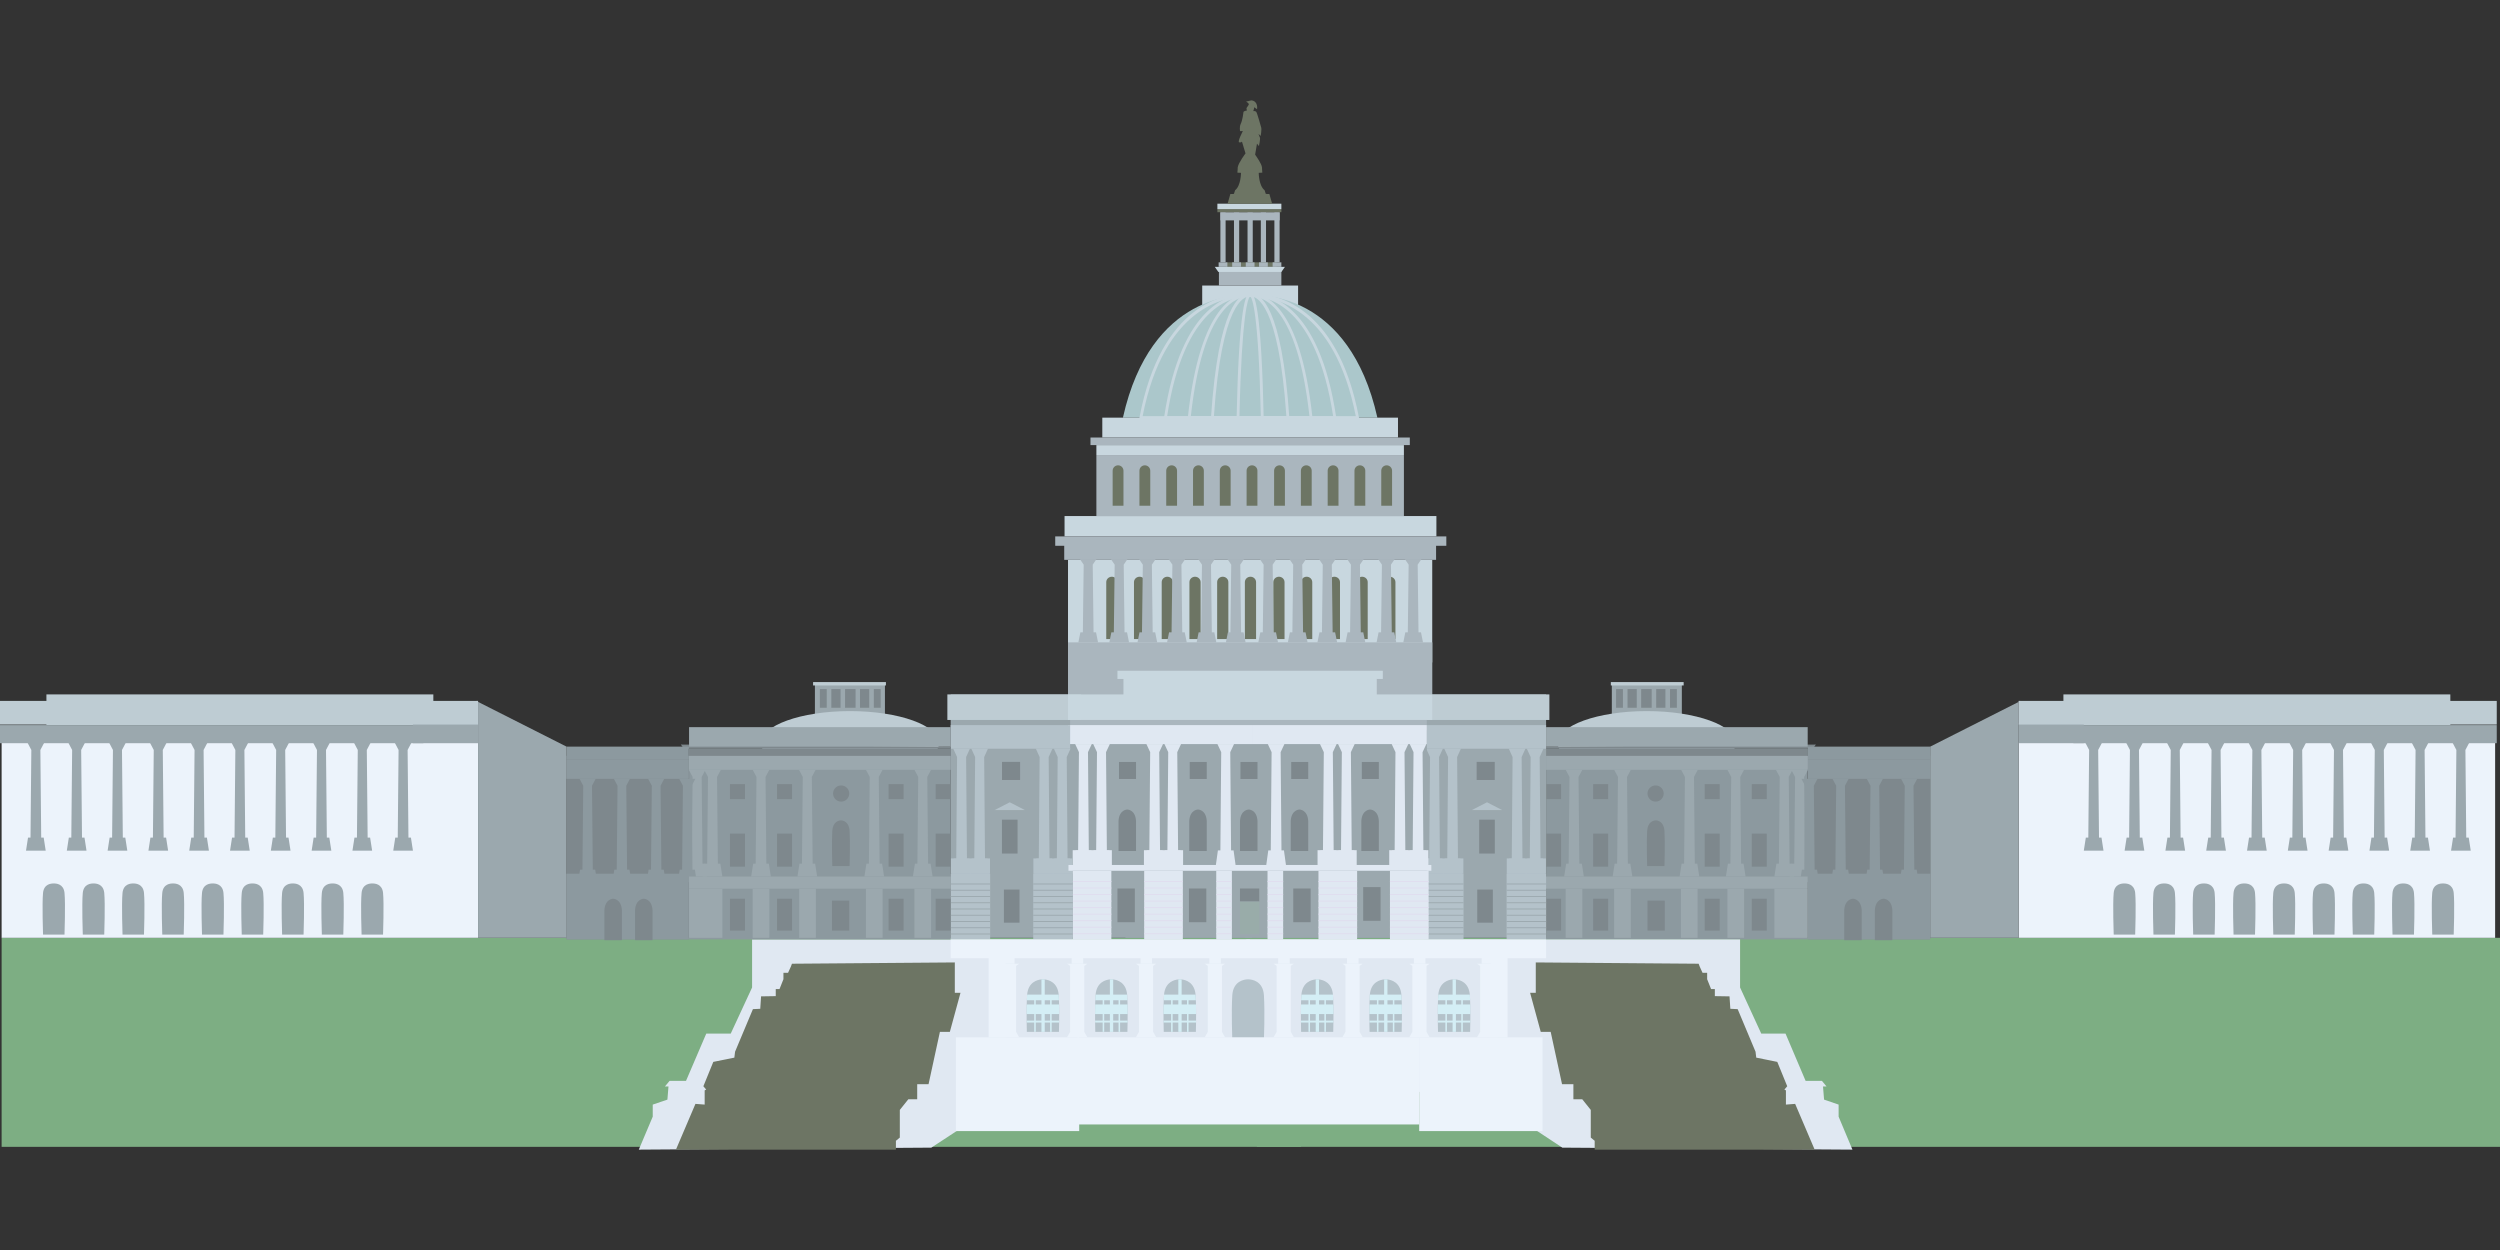 <?xml version="1.0" encoding="utf-8"?>
<!-- Generator: Adobe Illustrator 16.0.0, SVG Export Plug-In . SVG Version: 6.00 Build 0)  -->
<!DOCTYPE svg PUBLIC "-//W3C//DTD SVG 1.1//EN" "http://www.w3.org/Graphics/SVG/1.1/DTD/svg11.dtd">
<svg version="1.1" id="Layer_1" xmlns="http://www.w3.org/2000/svg" xmlns:xlink="http://www.w3.org/1999/xlink" x="0px" y="0px"
	 width="800px" height="400px" viewBox="0 0 800 400" enable-background="new 0 0 800 400" xml:space="preserve">
<rect x="0" y="0" width="800" height="400" fill="#333333" stroke="none"/>
<g id="Government">
	<rect x="341.762" y="179.15" fill="#C8D7DF" width="116.554" height="32.844"/>
	<rect x="402.201" y="300.103" fill="#7DAE83" width="397.799" height="66.887"/>
	<rect x="645.983" y="237.685" fill="#ECF3FB" width="152.457" height="62.418"/>
	<rect x="578.533" y="241.855" fill="#7E888D" width="39.14" height="58.757"/>
	<rect x="515.782" y="219.185" fill="#9BA8AE" width="22.405" height="10.217"/>
	<ellipse fill="#BECCD3" cx="526.965" cy="237.825" rx="28.473" ry="10.272"/>
	<rect x="494.745" y="239.584" fill="#8C999F" width="83.718" height="61.028"/>
	<polygon fill="#9BA8AE" points="573.37,276.374 574.163,276.374 574.43,248.62 573.22,246.341 575.468,246.341 576.283,246.341 
		578.533,246.341 577.323,248.62 577.588,276.374 578.382,276.374 579.025,280.496 576.283,280.496 575.468,280.496 
		572.726,280.496 	"/>
	<polygon fill="#9BA8AE" points="568.449,276.374 569.245,276.374 569.51,248.62 568.298,246.341 570.548,246.341 571.362,246.341 
		573.613,246.341 572.401,248.62 572.666,276.374 573.462,276.374 574.105,280.496 571.362,280.496 570.548,280.496 
		567.806,280.496 	"/>
	<polygon fill="#9BA8AE" points="784.981,268.039 785.776,268.039 786.039,239.989 784.829,237.685 787.078,237.685 
		787.895,237.685 790.145,237.685 788.933,239.989 789.199,268.039 789.993,268.039 790.637,272.21 787.895,272.21 787.078,272.21 
		784.338,272.21 	"/>
	<polygon fill="#9BA8AE" points="771.923,268.039 772.719,268.039 772.984,239.989 771.772,237.685 774.023,237.685 
		774.837,237.685 777.088,237.685 775.875,239.989 776.141,268.039 776.937,268.039 777.58,272.21 774.837,272.21 774.023,272.21 
		771.278,272.21 	"/>
	<polygon fill="#9BA8AE" points="758.866,268.039 759.659,268.039 759.926,239.989 758.715,237.685 760.963,237.685 
		761.781,237.685 764.029,237.685 762.82,239.989 763.084,268.039 763.878,268.039 764.521,272.21 761.781,272.21 760.963,272.21 
		758.223,272.21 	"/>
	<polygon fill="#9BA8AE" points="745.809,268.039 746.604,268.039 746.868,239.989 745.656,237.685 747.906,237.685 
		748.724,237.685 750.973,237.685 749.762,239.989 750.028,268.039 750.819,268.039 751.465,272.21 748.724,272.21 747.906,272.21 
		745.166,272.21 	"/>
	<polygon fill="#9BA8AE" points="732.751,268.039 733.547,268.039 733.811,239.989 732.598,237.685 734.851,237.685 
		735.665,237.685 737.915,237.685 736.703,239.989 736.968,268.039 737.764,268.039 738.409,272.21 735.665,272.21 734.851,272.21 
		732.107,272.21 	"/>
	<polygon fill="#9BA8AE" points="719.693,268.039 720.488,268.039 720.755,239.989 719.543,237.685 721.792,237.685 
		722.607,237.685 724.858,237.685 723.646,239.989 723.911,268.039 724.707,268.039 725.349,272.21 722.607,272.21 721.792,272.21 
		719.049,272.21 	"/>
	<polygon fill="#9BA8AE" points="706.637,268.039 707.43,268.039 707.696,239.989 706.485,237.685 708.733,237.685 709.55,237.685 
		711.798,237.685 710.591,239.989 710.854,268.039 711.648,268.039 712.292,272.21 709.55,272.21 708.733,272.21 705.993,272.21 	
		"/>
	<polygon fill="#9BA8AE" points="693.58,268.039 694.373,268.039 694.638,239.989 693.427,237.685 695.677,237.685 696.493,237.685 
		698.742,237.685 697.53,239.989 697.796,268.039 698.59,268.039 699.235,272.21 696.493,272.21 695.677,272.21 692.937,272.21 	"/>
	<polygon fill="#9BA8AE" points="680.521,268.039 681.317,268.039 681.58,239.989 680.37,237.685 682.62,237.685 683.437,237.685 
		685.686,237.685 684.474,239.989 684.738,268.039 685.535,268.039 686.177,272.21 683.437,272.21 682.62,272.21 679.878,272.21 	
		"/>
	<polygon fill="#9BA8AE" points="667.465,268.039 668.259,268.039 668.523,239.989 667.313,237.685 669.562,237.685 
		670.378,237.685 672.627,237.685 671.417,239.989 671.682,268.039 672.478,268.039 673.119,272.21 670.378,272.21 669.562,272.21 
		666.819,272.21 	"/>
	<polygon fill="#8C999F" points="608.497,278.287 609.267,278.287 609.522,251.432 608.351,249.226 610.528,249.226 
		611.316,249.226 613.495,249.226 612.321,251.432 612.579,278.287 613.347,278.287 613.97,282.275 611.316,282.275 
		610.528,282.275 607.875,282.275 	"/>
	<polygon fill="#8C999F" points="597.526,278.287 598.296,278.287 598.551,251.432 597.38,249.226 599.558,249.226 600.346,249.226 
		602.523,249.226 601.351,251.432 601.607,278.287 602.376,278.287 602.999,282.275 600.346,282.275 599.558,282.275 
		596.904,282.275 	"/>
	<polygon fill="#8C999F" points="586.555,278.287 587.324,278.287 587.58,251.432 586.408,249.226 588.587,249.226 589.375,249.226 
		591.553,249.226 590.38,251.432 590.637,278.287 591.405,278.287 592.028,282.275 589.375,282.275 588.587,282.275 
		585.934,282.275 	"/>
	<polygon fill="#8C999F" points="576.602,278.287 577.37,278.287 577.627,251.432 576.453,249.226 578.63,249.226 579.42,249.226 
		581.597,249.226 580.426,251.432 580.681,278.287 581.451,278.287 582.073,282.275 579.42,282.275 578.63,282.275 575.977,282.275 
			"/>
	<polygon fill="#9BA8AE" points="552.932,276.374 553.727,276.374 553.99,248.62 552.779,246.341 555.029,246.341 555.847,246.341 
		558.095,246.341 556.885,248.62 557.15,276.374 557.942,276.374 558.587,280.496 555.847,280.496 555.029,280.496 552.289,280.496 
			"/>
	<polygon fill="#9BA8AE" points="538.119,276.374 538.914,276.374 539.177,248.62 537.967,246.341 540.216,246.341 541.032,246.341 
		543.282,246.341 542.072,248.62 542.337,276.374 543.13,276.374 543.773,280.496 541.032,280.496 540.216,280.496 537.475,280.496 
			"/>
	<polygon fill="#9BA8AE" points="516.691,276.374 517.487,276.374 517.753,248.62 516.54,246.341 518.792,246.341 519.606,246.341 
		521.856,246.341 520.645,248.62 520.91,276.374 521.705,276.374 522.35,280.496 519.606,280.496 518.792,280.496 516.05,280.496 	
		"/>
	<polygon fill="#9BA8AE" points="501.176,276.374 501.969,276.374 502.234,248.62 501.025,246.341 503.271,246.341 504.09,246.341 
		506.339,246.341 505.129,248.62 505.394,276.374 506.188,276.374 506.83,280.496 504.09,280.496 503.271,280.496 500.531,280.496 	
		"/>
	<rect x="560.562" y="250.921" fill="#7E888D" width="4.806" height="4.805"/>
	<rect x="560.562" y="266.76" fill="#7E888D" width="4.806" height="10.577"/>
	<rect x="545.497" y="250.921" fill="#7E888D" width="4.809" height="4.805"/>
	<rect x="545.497" y="266.76" fill="#7E888D" width="4.809" height="10.577"/>
	<rect x="560.562" y="287.588" fill="#7E888D" width="4.806" height="10.2"/>
	<rect x="545.497" y="287.588" fill="#7E888D" width="4.809" height="10.2"/>
	<rect x="509.808" y="287.588" fill="#7E888D" width="4.808" height="10.2"/>
	<rect x="494.745" y="287.588" fill="#7E888D" width="4.807" height="10.2"/>
	<rect x="509.808" y="250.921" fill="#7E888D" width="4.808" height="4.805"/>
	<rect x="509.808" y="266.76" fill="#7E888D" width="4.808" height="10.577"/>
	<rect x="527.198" y="288.197" fill="#7E888D" width="5.534" height="9.591"/>
	<rect x="494.745" y="250.921" fill="#7E888D" width="4.807" height="4.805"/>
	<rect x="494.745" y="266.76" fill="#7E888D" width="4.807" height="10.577"/>
	<circle fill="#7E888D" cx="529.791" cy="253.929" r="2.592"/>
	<path fill="#7E888D" d="M527.085,265.89c0.197-3.048,2.178-3.344,2.706-3.368v-0.004c0,0,0.027,0,0.066,0s0.067,0,0.067,0v0.004
		c0.528,0.024,2.508,0.32,2.704,3.368c0.228,3.516,0,11.253,0,11.253h-2.704h-0.134h-2.706
		C527.085,277.143,526.858,269.405,527.085,265.89z"/>
	<rect x="537.891" y="284.379" fill="#9BA8AE" width="5.337" height="15.724"/>
	<rect x="552.771" y="284.379" fill="#9BA8AE" width="5.333" height="15.724"/>
	<rect x="567.806" y="284.379" fill="#9BA8AE" width="10.657" height="15.724"/>
	<rect x="516.529" y="284.379" fill="#9BA8AE" width="5.338" height="15.724"/>
	<rect x="501.015" y="284.379" fill="#9BA8AE" width="5.335" height="15.724"/>
	<rect x="494.693" y="280.496" fill="#9BA8AE" width="83.77" height="3.883"/>
	<rect x="494.745" y="241.855" fill="#9BA8AE" width="83.788" height="4.485"/>
	<rect x="494.745" y="239.584" fill="#7E888D" width="83.718" height="2.271"/>
	<polygon fill="#7E888D" points="581.076,238.258 580.127,239.584 494.745,239.584 494.745,238.92 	"/>
	<rect x="494.745" y="232.686" fill="#9BA8AE" width="83.718" height="6.245"/>
	<rect x="525.175" y="220.509" fill="#7E888D" width="3.368" height="5.979"/>
	<rect x="529.98" y="220.509" fill="#7E888D" width="2.955" height="5.979"/>
	<rect x="534.405" y="220.509" fill="#7E888D" width="2.198" height="5.979"/>
	<rect x="520.806" y="220.509" fill="#7E888D" width="2.957" height="5.979"/>
	<rect x="517.139" y="220.509" fill="#7E888D" width="2.198" height="5.979"/>
	<rect x="515.466" y="218.265" fill="#BECCD3" width="23.305" height="1.081"/>
	<rect x="578.533" y="242.997" fill="#8C999F" width="39.14" height="6.229"/>
	<rect x="578.533" y="238.92" fill="#8C999F" width="39.14" height="4.077"/>
	<rect x="578.533" y="279.588" fill="#8C999F" width="39.14" height="21.024"/>
	<path fill="#7E888D" d="M602.753,287.588c0,0,2.573,0,2.801,3.653v9.633h-2.801h-2.802v-9.633
		C600.179,287.588,602.753,287.588,602.753,287.588z"/>
	<path fill="#7E888D" d="M592.95,287.588c0,0,2.574,0,2.8,3.653v9.633h-2.8h-2.801v-9.633
		C590.377,287.588,592.95,287.588,592.95,287.588z"/>
	<polyline fill="#9BA8AE" points="645.983,224.293 645.983,300.103 617.673,300.103 617.673,238.92 646.59,224.293 	"/>
	<path fill="#9BA8AE" d="M714.733,285.722c0.285-2.896,2.678-3.038,3.435-3.005c0.76-0.033,3.15,0.108,3.436,3.005
		c0.342,3.441,0,13.359,0,13.359h-3.2h-0.472h-3.198C714.733,299.081,714.394,289.163,714.733,285.722z"/>
	<path fill="#9BA8AE" d="M727.452,285.722c0.285-2.896,2.674-3.038,3.434-3.005c0.759-0.033,3.148,0.108,3.434,3.005
		c0.34,3.441,0,13.359,0,13.359h-3.196h-0.474h-3.197C727.452,299.081,727.109,289.163,727.452,285.722z"/>
	<path fill="#9BA8AE" d="M740.166,285.722c0.287-2.896,2.679-3.038,3.436-3.005c0.76-0.033,3.148,0.108,3.436,3.005
		c0.341,3.441,0,13.359,0,13.359h-3.2h-0.472h-3.199C740.166,299.081,739.826,289.163,740.166,285.722z"/>
	<path fill="#9BA8AE" d="M752.885,285.722c0.285-2.896,2.674-3.038,3.435-3.005c0.758-0.033,3.148,0.108,3.435,3.005
		c0.34,3.441,0,13.359,0,13.359h-3.198h-0.472h-3.199C752.885,299.081,752.542,289.163,752.885,285.722z"/>
	<path fill="#9BA8AE" d="M765.601,285.722c0.287-2.896,2.677-3.038,3.434-3.005c0.761-0.033,3.149,0.108,3.436,3.005
		c0.342,3.441,0,13.359,0,13.359h-3.198h-0.474h-3.197C765.601,299.081,765.262,289.163,765.601,285.722z"/>
	<path fill="#9BA8AE" d="M676.385,285.722c0.285-2.896,2.674-3.038,3.436-3.005c0.757-0.033,3.146,0.108,3.436,3.005
		c0.339,3.441,0,13.359,0,13.359h-3.2h-0.473h-3.198C676.385,299.081,676.042,289.163,676.385,285.722z"/>
	<path fill="#9BA8AE" d="M689.101,285.722c0.287-2.896,2.677-3.038,3.434-3.005c0.761-0.033,3.15,0.108,3.436,3.005
		c0.341,3.441,0,13.359,0,13.359h-3.197h-0.474h-3.198C689.101,299.081,688.761,289.163,689.101,285.722z"/>
	<path fill="#9BA8AE" d="M701.818,285.722c0.285-2.896,2.675-3.038,3.435-3.005c0.758-0.033,3.147,0.108,3.434,3.005
		c0.342,3.441,0,13.359,0,13.359h-3.198h-0.472h-3.198C701.818,299.081,701.476,289.163,701.818,285.722z"/>
	<path fill="#9BA8AE" d="M778.316,285.722c0.287-2.896,2.677-3.038,3.436-3.005c0.761-0.033,3.15,0.108,3.436,3.005
		c0.339,3.441,0,13.359,0,13.359h-3.198h-0.473h-3.2C778.316,299.081,777.977,289.163,778.316,285.722z"/>
	<rect x="660.292" y="222.211" fill="#BECCD3" width="123.815" height="9.821"/>
	<rect x="663.484" y="232.032" fill="#9BA8AE" width="135.477" height="5.793"/>
	<rect x="645.983" y="231.523" fill="#9BA8AE" width="20.836" height="6.302"/>
	<rect x="645.983" y="224.293" fill="#BECCD3" width="152.978" height="7.568"/>
	<rect x="0.52" y="300.103" fill="#7DAE83" width="415.836" height="66.887"/>
	<rect x="0.52" y="237.685" fill="#ECF3FB" width="152.458" height="62.418"/>
	<rect x="181.287" y="241.855" fill="#7E888D" width="39.141" height="58.757"/>
	<polygon fill="#E0E8F2" points="240.669,300.612 240.669,315.998 233.833,330.76 226.003,330.76 219.523,345.881 214.257,345.881 
		212.77,347.677 213.915,347.677 213.57,351.877 208.878,353.47 208.878,357.327 204.412,367.887 298.018,367.245 306.108,361.946 
		351.626,346.938 399.972,346.938 399.972,300.612 	"/>
	<polygon fill="#E0E8F2" points="556.824,300.612 556.824,315.998 563.605,330.76 571.371,330.76 577.798,345.881 583.021,345.881 
		584.496,347.677 583.363,347.677 583.702,351.877 588.356,353.47 588.356,357.327 592.785,367.887 499.945,367.245 
		491.922,361.946 446.776,346.938 398.826,346.938 398.826,300.612 	"/>
	<rect x="260.773" y="219.185" fill="#9BA8AE" width="22.406" height="10.217"/>
	<ellipse fill="#BECCD3" cx="271.996" cy="237.825" rx="28.473" ry="10.272"/>
	<rect x="220.498" y="239.584" fill="#8C999F" width="83.719" height="61.028"/>
	<g>
		<rect x="398.319" y="222.211" fill="#9BA8AE" width="96.427" height="77.892"/>
		<rect x="473.343" y="262.292" fill="#7E888D" width="4.996" height="10.845"/>
		<polygon fill="#B4C2CA" points="475.843,256.73 480.695,259.228 475.843,259.228 470.986,259.228 		"/>
		<rect x="472.529" y="243.804" fill="#7E888D" width="5.791" height="5.791"/>
		<rect x="472.719" y="284.661" fill="#7E888D" width="4.995" height="10.597"/>
		<rect x="453.038" y="222.211" fill="#BECCD3" width="42.768" height="8.176"/>
		<g>
			<polygon fill="#B4C2CA" points="488.744,274.76 489.54,274.76 489.804,242.254 488.595,239.584 490.841,239.584 491.659,239.584 
				493.908,239.584 492.698,242.254 492.963,274.76 493.759,274.76 494.402,279.588 491.659,279.588 490.841,279.588 
				488.101,279.588 			"/>
			<polygon fill="#B4C2CA" points="482.967,274.76 483.764,274.76 484.028,242.254 482.816,239.584 485.067,239.584 
				485.884,239.584 488.132,239.584 486.923,242.254 487.187,274.76 487.979,274.76 488.626,279.588 485.884,279.588 
				485.067,279.588 482.325,279.588 			"/>
			<rect x="482.166" y="274.694" fill="#B4C2CA" width="12.527" height="4.894"/>
		</g>
		<g>
			<polygon fill="#B4C2CA" points="462.328,274.76 463.122,274.76 463.386,242.254 462.176,239.584 464.427,239.584 
				465.242,239.584 467.491,239.584 466.28,242.254 466.545,274.76 467.34,274.76 467.984,279.588 465.242,279.588 464.427,279.588 
				461.685,279.588 			"/>
			<polygon fill="#B4C2CA" points="456.551,274.76 457.346,274.76 457.612,242.254 456.398,239.584 458.649,239.584 
				459.466,239.584 461.714,239.584 460.502,242.254 460.767,274.76 461.563,274.76 462.206,279.588 459.466,279.588 
				458.649,279.588 455.904,279.588 			"/>
			<rect x="455.749" y="274.694" fill="#B4C2CA" width="12.527" height="4.894"/>
		</g>
		<g>
			<rect x="455.695" y="279.588" fill="#B4C2CA" width="12.634" height="21.024"/>
			<rect x="455.695" y="282.73" fill="#9BA8AE" width="12.634" height="0.288"/>
			<rect x="455.695" y="284.73" fill="#9BA8AE" width="12.634" height="0.29"/>
			<rect x="455.695" y="286.732" fill="#9BA8AE" width="12.634" height="0.288"/>
			<rect x="455.695" y="288.733" fill="#9BA8AE" width="12.634" height="0.289"/>
			<rect x="455.695" y="290.73" fill="#9BA8AE" width="12.634" height="0.29"/>
			<rect x="455.695" y="292.732" fill="#9BA8AE" width="12.634" height="0.288"/>
			<rect x="455.695" y="294.732" fill="#9BA8AE" width="12.634" height="0.29"/>
			<rect x="455.695" y="296.734" fill="#9BA8AE" width="12.634" height="0.288"/>
			<rect x="455.695" y="298.735" fill="#9BA8AE" width="12.634" height="0.289"/>
		</g>
		<g>
			<rect x="482.115" y="279.588" fill="#B4C2CA" width="12.631" height="21.024"/>
			<rect x="482.115" y="282.73" fill="#9BA8AE" width="12.631" height="0.288"/>
			<rect x="482.115" y="284.73" fill="#9BA8AE" width="12.631" height="0.29"/>
			<rect x="482.115" y="286.732" fill="#9BA8AE" width="12.631" height="0.288"/>
			<rect x="482.115" y="288.733" fill="#9BA8AE" width="12.631" height="0.289"/>
			<rect x="482.115" y="290.73" fill="#9BA8AE" width="12.631" height="0.29"/>
			<rect x="482.115" y="292.732" fill="#9BA8AE" width="12.631" height="0.288"/>
			<rect x="482.115" y="294.732" fill="#9BA8AE" width="12.631" height="0.29"/>
			<rect x="482.115" y="296.734" fill="#9BA8AE" width="12.631" height="0.288"/>
			<rect x="482.115" y="298.735" fill="#9BA8AE" width="12.631" height="0.289"/>
		</g>
		<rect x="456.52" y="232.032" fill="#B4C2CA" width="38.227" height="7.552"/>
	</g>
	<rect x="360.145" y="222.211" fill="#9BA8AE" width="96.426" height="77.892"/>
	<rect x="398.371" y="230.387" fill="#AAB6BE" width="58.201" height="3.291"/>
	<rect x="397.69" y="232.032" fill="#E0E8F2" width="58.881" height="6.074"/>
	<rect x="304.217" y="222.211" fill="#9BA8AE" width="96.425" height="77.892"/>
	<rect x="392.363" y="83.954" fill="#6D7564" width="16.123" height="1.439"/>
	<rect x="384.706" y="91.372" fill="#C8D7DF" width="30.682" height="6.474"/>
	<rect x="390.054" y="85.393" fill="#AAB6BE" width="19.984" height="5.979"/>
	<g>
		<path fill="#ABC7CB" d="M400.047,94.493c-3.227-0.23-31.72-1.089-40.716,39.157h40.413h0.607h40.412
			C431.768,93.404,403.271,94.263,400.047,94.493z"/>
		<path fill="#C8D7DF" d="M434.961,134.14h-70.433l0.11-0.59c6.992-36.74,27.681-39.595,33.854-39.595
			c0.561,0,0.985,0.024,1.252,0.046c0.267-0.022,0.693-0.046,1.252-0.046c6.175,0,26.863,2.855,33.852,39.595L434.961,134.14z
			 M365.643,133.157h68.203c-6.961-35.452-26.882-38.22-32.85-38.22c-0.556,0-0.97,0.025-1.218,0.046l-0.034,0.002l-0.035-0.002
			c-0.246-0.021-0.661-0.046-1.217-0.046C392.525,94.937,372.603,97.705,365.643,133.157z"/>
		<path fill="#C8D7DF" d="M427.67,134.14h-55.248l0.086-0.568c5.466-36.76,21.711-39.617,26.561-39.617
			c0.434,0,0.765,0.024,0.978,0.044c0.213-0.021,0.545-0.044,0.979-0.044c4.85,0,21.094,2.857,26.561,39.617L427.67,134.14z
			 M373.49,133.157h53.111c-5.431-35.451-20.934-38.22-25.576-38.22c-0.427,0-0.743,0.025-0.934,0.045l-0.044,0.004l-0.043-0.004
			c-0.193-0.02-0.507-0.045-0.934-0.045C394.426,94.937,378.923,97.706,373.49,133.157z"/>
		<path fill="#C8D7DF" d="M420.038,134.14h-39.982l0.058-0.547c3.933-36.781,15.712-39.639,19.229-39.639
			c0.304,0,0.542,0.022,0.704,0.042c0.16-0.02,0.399-0.042,0.703-0.042c3.518,0,15.297,2.858,19.231,39.639L420.038,134.14z
			 M381.073,133.157h37.946c-3.903-35.451-14.958-38.22-18.27-38.22c-0.296,0-0.513,0.022-0.641,0.042l-0.062,0.01l-0.063-0.01
			c-0.129-0.02-0.345-0.042-0.641-0.042C396.033,94.937,384.975,97.707,381.073,133.157z"/>
		<path fill="#C8D7DF" d="M412.611,134.14h-25.129l0.035-0.526c2.371-35.794,9.248-39.659,12.091-39.659
			c0.181,0,0.33,0.018,0.438,0.038c0.109-0.021,0.257-0.038,0.438-0.038c2.845,0,9.72,3.865,12.093,39.659L412.611,134.14z
			 M388.458,133.157h23.177c-2.479-36.372-9.72-38.22-11.15-38.22c-0.168,0-0.283,0.021-0.34,0.036l-0.098,0.023l-0.1-0.023
			c-0.056-0.014-0.171-0.036-0.339-0.036C398.178,94.937,390.936,96.785,388.458,133.157z"/>
		<path fill="#C8D7DF" d="M404.389,134.14h-8.686l0.013-0.503c0.331-15.631,0.979-26.864,1.923-33.389
			c0.809-5.579,1.637-6.294,2.27-6.294c0.047,0,0.093,0.005,0.139,0.015c0.046-0.009,0.092-0.015,0.139-0.015
			c0.632,0,1.461,0.715,2.27,6.296c0.944,6.523,1.593,17.757,1.924,33.386L404.389,134.14z M396.633,133.157h6.827
			c-0.735-33.583-2.809-37.68-3.269-38.175l-0.145,0.108l-0.144-0.108C399.443,95.478,397.368,99.574,396.633,133.157z"/>
	</g>
	<rect x="352.737" y="133.649" fill="#C8D7DF" width="94.617" height="6.358"/>
	<rect x="350.844" y="142.43" fill="#C8D7DF" width="98.405" height="3.178"/>
	<rect x="350.844" y="145.608" fill="#AAB6BE" width="98.405" height="19.53"/>
	<rect x="348.953" y="140.007" fill="#AAB6BE" width="102.188" height="2.423"/>
	<polygon fill="#C8D7DF" points="403.169,85.393 400.17,85.393 399.744,85.393 397.01,85.393 388.729,85.393 389.866,87.02 
		390.092,87.02 397.01,87.02 399.744,87.02 400.17,87.02 403.169,87.02 409.821,87.02 410.049,87.02 411.183,85.393 	"/>
	<g>
		<path fill="#6D7564" d="M402.374,161.845v-11.214c0-0.955-0.775-1.729-1.732-1.729c-0.956,0-1.731,0.774-1.731,1.729v11.214
			H402.374z"/>
		<path fill="#6D7564" d="M393.803,161.845v-11.214c0-0.955-0.778-1.729-1.732-1.729c-0.958,0-1.731,0.774-1.731,1.729v11.214
			H393.803z"/>
		<path fill="#6D7564" d="M385.229,161.845v-11.214c0-0.955-0.775-1.729-1.73-1.729c-0.958,0-1.732,0.774-1.732,1.729v11.214
			H385.229z"/>
		<path fill="#6D7564" d="M376.658,161.845v-11.214c0-0.955-0.775-1.729-1.732-1.729s-1.731,0.774-1.731,1.729v11.214H376.658z"/>
		<path fill="#6D7564" d="M368.084,161.845v-11.214c0-0.955-0.775-1.729-1.732-1.729s-1.731,0.774-1.731,1.729v11.214H368.084z"/>
		<path fill="#6D7564" d="M359.51,161.845v-11.214c0-0.955-0.772-1.729-1.731-1.729c-0.954,0-1.731,0.774-1.731,1.729v11.214H359.51
			z"/>
		<path fill="#6D7564" d="M445.465,161.845v-11.214c0-0.955-0.777-1.729-1.732-1.729c-0.958,0-1.73,0.774-1.73,1.729v11.214H445.465
			z"/>
		<path fill="#6D7564" d="M436.892,161.845v-11.214c0-0.955-0.775-1.729-1.732-1.729c-0.956,0-1.73,0.774-1.73,1.729v11.214H436.892
			z"/>
		<path fill="#6D7564" d="M428.32,161.845v-11.214c0-0.955-0.777-1.729-1.732-1.729c-0.959,0-1.731,0.774-1.731,1.729v11.214H428.32
			z"/>
		<path fill="#6D7564" d="M419.746,161.845v-11.214c0-0.955-0.775-1.729-1.731-1.729c-0.957,0-1.731,0.774-1.731,1.729v11.214
			H419.746z"/>
		<path fill="#6D7564" d="M411.174,161.845v-11.214c0-0.955-0.774-1.729-1.732-1.729c-0.955,0-1.729,0.774-1.729,1.729v11.214
			H411.174z"/>
	</g>
	<g>
		<path fill="#6D7564" d="M401.944,204.501v-18.215c0-0.957-0.803-1.732-1.792-1.732c-0.99,0-1.793,0.776-1.793,1.732v18.215
			H401.944z"/>
		<path fill="#6D7564" d="M393.073,204.501v-18.215c0-0.957-0.801-1.732-1.793-1.732c-0.99,0-1.792,0.776-1.792,1.732v18.215
			H393.073z"/>
		<path fill="#6D7564" d="M384.202,204.501v-18.215c0-0.957-0.803-1.732-1.793-1.732c-0.99,0-1.792,0.776-1.792,1.732v18.215
			H384.202z"/>
		<path fill="#6D7564" d="M375.33,204.501v-18.215c0-0.957-0.803-1.732-1.793-1.732c-0.988,0-1.792,0.776-1.792,1.732v18.215H375.33
			z"/>
		<path fill="#6D7564" d="M366.457,204.501v-18.215c0-0.957-0.802-1.732-1.792-1.732c-0.99,0-1.793,0.776-1.793,1.732v18.215
			H366.457z"/>
		<path fill="#6D7564" d="M357.585,204.501v-18.215c0-0.957-0.803-1.732-1.792-1.732c-0.992,0-1.793,0.776-1.793,1.732v18.215
			H357.585z"/>
		<path fill="#6D7564" d="M446.54,204.501v-18.215c0-0.957-0.804-1.732-1.792-1.732c-0.992,0-1.791,0.776-1.791,1.732v18.215H446.54
			z"/>
		<path fill="#6D7564" d="M437.666,204.501v-18.215c0-0.957-0.803-1.732-1.792-1.732c-0.987,0-1.793,0.776-1.793,1.732v18.215
			H437.666z"/>
		<path fill="#6D7564" d="M428.795,204.501v-18.215c0-0.957-0.804-1.732-1.793-1.732c-0.987,0-1.79,0.776-1.79,1.732v18.215H428.795
			z"/>
		<path fill="#6D7564" d="M419.923,204.501v-18.215c0-0.957-0.803-1.732-1.792-1.732c-0.987,0-1.791,0.776-1.791,1.732v18.215
			H419.923z"/>
		<path fill="#6D7564" d="M411.052,204.501v-18.215c0-0.957-0.804-1.732-1.791-1.732c-0.991,0-1.794,0.776-1.794,1.732v18.215
			H411.052z"/>
	</g>
	<rect x="398.647" y="83.954" fill="#AAB6BE" width="2.8" height="1.439"/>
	<rect x="399.214" y="67.907" fill="#AAB6BE" width="1.665" height="16.047"/>
	<rect x="394.303" y="83.954" fill="#AAB6BE" width="2.801" height="1.439"/>
	<rect x="394.872" y="67.907" fill="#AAB6BE" width="1.665" height="16.047"/>
	<rect x="389.961" y="83.954" fill="#AAB6BE" width="2.8" height="1.439"/>
	<rect x="390.528" y="67.907" fill="#AAB6BE" width="1.665" height="16.047"/>
	<rect x="407.238" y="83.954" fill="#AAB6BE" width="2.8" height="1.439"/>
	<rect x="407.805" y="67.907" fill="#AAB6BE" width="1.664" height="16.047"/>
	<rect x="402.894" y="83.954" fill="#AAB6BE" width="2.801" height="1.439"/>
	<rect x="403.463" y="67.907" fill="#AAB6BE" width="1.664" height="16.047"/>
	<rect x="390.528" y="67.907" fill="#AAB6BE" width="18.941" height="2.612"/>
	<rect x="389.563" y="66.923" fill="#6D7564" width="20.476" height="0.984"/>
	<rect x="389.563" y="65.183" fill="#C8D7DF" width="20.476" height="1.74"/>
	<path fill="#6D7564" d="M406.2,62.088l-1.136-0.028l-0.396-1.192c-1.875-1.447-1.875-5.563-1.875-5.563l1.148-0.058l-0.126-1.731
		c0,0,0.283,1.364,0-0.085c-0.218-1.117-1.565-3.091-2.172-3.937c0.184-1.13,0.592-3.528,0.592-3.528l0.625,0.776
		c0,0,0.511-2.271,0.302-2.763c-0.208-0.492-0.396-0.89-0.396-1.079c0-0.189,0.474,0.606,0.605,0.586
		c0.133-0.018,0.36-2.29,0.245-2.574c-0.112-0.284-1.324-4.921-1.675-5.186c-0.35-0.264-0.889-0.188-0.889-0.188
		s0.337-0.9,0.266-1.225c0,0,0.92,0.581,0.935,0.625c0.016,0.042,0.459-2.598-1.834-2.825l-1.684,0.397c0,0,0.578,0.284,0.843,0.682
		c0.263,0.397-0.758,1.163-0.702,1.56c0.058,0.397,0.143,0.597,0.143,0.597s-1.078,0.17-1.106,0.511
		c-0.03,0.34-0.313,2.583-0.854,3.718c-0.537,1.136-0.225,2.385-0.225,2.385l0.881-0.028c0,0-1.79,3.436-1.192,3.605
		c0.595,0.17,0.906-0.227,0.906-0.227l1.137,3.775c0,0-2.186,2.896-2.47,4.343c-0.284,1.449,0,0.085,0,0.085l-0.126,1.731
		l1.148,0.058c0,0,0,4.116-1.874,5.563l-0.396,1.192l-1.136,0.028l-0.879,3.095h6.66h0.928h6.662L406.2,62.088z"/>
	<rect x="340.656" y="165.138" fill="#C8D7DF" width="118.992" height="6.509"/>
	<rect x="337.674" y="171.649" fill="#AAB6BE" width="125.149" height="3.003"/>
	<rect x="340.552" y="173.984" fill="#AAB6BE" width="118.992" height="5.166"/>
	<polygon fill="#AAB6BE" points="397.943,202.345 397.149,202.345 396.885,180.693 398.096,178.914 395.846,178.914 
		395.029,178.914 392.781,178.914 393.991,180.693 393.727,202.345 392.93,202.345 392.288,205.561 395.029,205.561 
		395.846,205.561 398.587,205.561 	"/>
	<polygon fill="#AAB6BE" points="408.316,202.345 407.521,202.345 407.255,180.693 408.466,178.914 406.216,178.914 
		405.399,178.914 403.15,178.914 404.36,180.693 404.098,202.345 403.303,202.345 402.658,205.561 405.399,205.561 406.216,205.561 
		408.958,205.561 	"/>
	<polygon fill="#AAB6BE" points="417.774,202.345 416.982,202.345 416.718,180.693 417.929,178.914 415.679,178.914 
		414.862,178.914 412.611,178.914 413.823,180.693 413.561,202.345 412.764,202.345 412.121,205.561 414.862,205.561 
		415.679,205.561 418.421,205.561 	"/>
	<polygon fill="#AAB6BE" points="427.238,202.345 426.444,202.345 426.18,180.693 427.392,178.914 425.141,178.914 424.324,178.914 
		422.074,178.914 423.285,180.693 423.021,202.345 422.227,202.345 421.584,205.561 424.324,205.561 425.141,205.561 
		427.882,205.561 	"/>
	<polygon fill="#AAB6BE" points="436.246,202.345 435.45,202.345 435.186,180.693 436.399,178.914 434.148,178.914 433.333,178.914 
		431.084,178.914 432.291,180.693 432.027,202.345 431.234,202.345 430.59,205.561 433.333,205.561 434.148,205.561 436.89,205.561 
			"/>
	<polygon fill="#AAB6BE" points="446.163,202.345 445.37,202.345 445.105,180.693 446.314,178.914 444.065,178.914 443.248,178.914 
		440.997,178.914 442.21,180.693 441.947,202.345 441.15,202.345 440.508,205.561 443.248,205.561 444.065,205.561 446.807,205.561 
			"/>
	<polygon fill="#AAB6BE" points="454.717,202.345 453.921,202.345 453.658,180.693 454.867,178.914 452.62,178.914 451.803,178.914 
		449.553,178.914 450.764,180.693 450.498,202.345 449.702,202.345 449.061,205.561 451.803,205.561 452.62,205.561 
		455.361,205.561 	"/>
	<polygon fill="#AAB6BE" points="383.568,202.345 384.364,202.345 384.628,180.693 383.417,178.914 385.666,178.914 
		386.483,178.914 388.731,178.914 387.521,180.693 387.785,202.345 388.58,202.345 389.224,205.561 386.483,205.561 
		385.666,205.561 382.925,205.561 	"/>
	<polygon fill="#AAB6BE" points="374.106,202.345 374.901,202.345 375.165,180.693 373.956,178.914 376.203,178.914 
		377.021,178.914 379.27,178.914 378.058,180.693 378.322,202.345 379.118,202.345 379.761,205.561 377.021,205.561 
		376.203,205.561 373.462,205.561 	"/>
	<polygon fill="#AAB6BE" points="364.644,202.345 365.438,202.345 365.702,180.693 364.493,178.914 366.742,178.914 
		367.557,178.914 369.809,178.914 368.597,180.693 368.859,202.345 369.655,202.345 370.3,205.561 367.557,205.561 366.742,205.561 
		363.999,205.561 	"/>
	<polygon fill="#AAB6BE" points="355.635,202.345 356.43,202.345 356.694,180.693 355.484,178.914 357.735,178.914 358.549,178.914 
		360.8,178.914 359.588,180.693 359.853,202.345 360.647,202.345 361.292,205.561 358.549,205.561 357.735,205.561 354.992,205.561 
			"/>
	<polygon fill="#AAB6BE" points="345.72,202.345 346.514,202.345 346.778,180.693 345.568,178.914 347.816,178.914 348.633,178.914 
		350.883,178.914 349.671,180.693 349.937,202.345 350.732,202.345 351.375,205.561 348.633,205.561 347.816,205.561 
		345.075,205.561 	"/>
	<rect x="341.762" y="205.561" fill="#AAB6BE" width="116.571" height="16.953"/>
	<rect x="320.623" y="262.292" fill="#7E888D" width="4.996" height="10.845"/>
	<polygon fill="#B4C2CA" points="323.121,256.73 318.268,259.228 323.121,259.228 327.976,259.228 	"/>
	<rect x="320.642" y="243.804" fill="#7E888D" width="5.791" height="5.791"/>
	<rect x="321.249" y="284.661" fill="#7E888D" width="4.996" height="10.597"/>
	<rect x="303.156" y="222.211" fill="#BECCD3" width="42.77" height="8.176"/>
	<rect x="342.443" y="230.387" fill="#AAB6BE" width="58.199" height="3.291"/>
	<rect x="341.762" y="232.032" fill="#E0E8F2" width="58.88" height="6.074"/>
	<polygon fill="#E0E8F2" points="394.741,272.118 393.945,272.118 393.681,240.689 394.893,238.106 392.644,238.106 
		391.826,238.106 389.577,238.106 390.789,240.689 390.524,272.118 389.729,272.118 389.083,276.79 391.826,276.79 392.644,276.79 
		395.384,276.79 	"/>
	<polygon fill="#9BA8AE" points="225.591,276.374 224.797,276.374 224.532,248.62 225.743,246.341 223.494,246.341 222.677,246.341 
		220.428,246.341 221.638,248.62 221.374,276.374 220.579,276.374 219.936,280.496 222.677,280.496 223.494,280.496 
		226.235,280.496 	"/>
	<polygon fill="#9BA8AE" points="230.511,276.374 229.717,276.374 229.453,248.62 230.664,246.341 228.414,246.341 227.598,246.341 
		225.348,246.341 226.56,248.62 226.294,276.374 225.5,276.374 224.856,280.496 227.598,280.496 228.414,280.496 231.155,280.496 	
		"/>
	<polygon fill="#9BA8AE" points="13.979,268.039 13.185,268.039 12.921,239.989 14.132,237.685 11.882,237.685 11.066,237.685 
		8.815,237.685 10.028,239.989 9.763,268.039 8.968,268.039 8.324,272.21 11.066,272.21 11.882,272.21 14.624,272.21 	"/>
	<polygon fill="#9BA8AE" points="27.038,268.039 26.242,268.039 25.978,239.989 27.188,237.685 24.939,237.685 24.123,237.685 
		21.874,237.685 23.084,239.989 22.82,268.039 22.025,268.039 21.382,272.21 24.123,272.21 24.939,272.21 27.681,272.21 	"/>
	<polygon fill="#9BA8AE" points="40.094,268.039 39.301,268.039 39.035,239.989 40.247,237.685 37.997,237.685 37.181,237.685 
		34.931,237.685 36.142,239.989 35.878,268.039 35.083,268.039 34.438,272.21 37.181,272.21 37.997,272.21 40.738,272.21 	"/>
	<polygon fill="#9BA8AE" points="53.152,268.039 52.357,268.039 52.092,239.989 53.304,237.685 51.053,237.685 50.238,237.685 
		47.989,237.685 49.199,239.989 48.935,268.039 48.14,268.039 47.497,272.21 50.238,272.21 51.053,272.21 53.796,272.21 	"/>
	<polygon fill="#9BA8AE" points="66.209,268.039 65.416,268.039 65.15,239.989 66.361,237.685 64.112,237.685 63.295,237.685 
		61.046,237.685 62.257,239.989 61.993,268.039 61.198,268.039 60.554,272.21 63.295,272.21 64.112,272.21 66.854,272.21 	"/>
	<polygon fill="#9BA8AE" points="79.267,268.039 78.473,268.039 78.208,239.989 79.418,237.685 77.169,237.685 76.353,237.685 
		74.104,237.685 75.314,239.989 75.05,268.039 74.255,268.039 73.612,272.21 76.353,272.21 77.169,272.21 79.911,272.21 	"/>
	<polygon fill="#9BA8AE" points="92.324,268.039 91.53,268.039 91.265,239.989 92.476,237.685 90.227,237.685 89.41,237.685 
		87.161,237.685 88.372,239.989 88.107,268.039 87.313,268.039 86.669,272.21 89.41,272.21 90.227,272.21 92.968,272.21 	"/>
	<polygon fill="#9BA8AE" points="105.382,268.039 104.587,268.039 104.323,239.989 105.533,237.685 103.284,237.685 
		102.469,237.685 100.218,237.685 101.43,239.989 101.165,268.039 100.369,268.039 99.727,272.21 102.469,272.21 103.284,272.21 
		106.025,272.21 	"/>
	<polygon fill="#9BA8AE" points="118.439,268.039 117.645,268.039 117.379,239.989 118.591,237.685 116.341,237.685 
		115.525,237.685 113.276,237.685 114.486,239.989 114.222,268.039 113.428,268.039 112.784,272.21 115.525,272.21 116.341,272.21 
		119.083,272.21 	"/>
	<polygon fill="#9BA8AE" points="131.497,268.039 130.702,268.039 130.438,239.989 131.647,237.685 129.399,237.685 
		128.583,237.685 126.333,237.685 127.544,239.989 127.279,268.039 126.484,268.039 125.841,272.21 128.583,272.21 129.399,272.21 
		132.14,272.21 	"/>
	<polygon fill="#8C999F" points="190.464,278.287 189.693,278.287 189.439,251.432 190.61,249.226 188.433,249.226 187.643,249.226 
		185.467,249.226 186.638,251.432 186.382,278.287 185.613,278.287 184.991,282.275 187.643,282.275 188.433,282.275 
		191.086,282.275 	"/>
	<polygon fill="#8C999F" points="201.435,278.287 200.665,278.287 200.409,251.432 201.581,249.226 199.404,249.226 
		198.614,249.226 196.438,249.226 197.609,251.432 197.354,278.287 196.584,278.287 195.961,282.275 198.614,282.275 
		199.404,282.275 202.057,282.275 	"/>
	<polygon fill="#8C999F" points="212.405,278.287 211.636,278.287 211.38,251.432 212.551,249.226 210.375,249.226 209.585,249.226 
		207.409,249.226 208.58,251.432 208.324,278.287 207.555,278.287 206.932,282.275 209.585,282.275 210.375,282.275 
		213.028,282.275 	"/>
	<polygon fill="#8C999F" points="222.361,278.287 221.592,278.287 221.336,251.432 222.507,249.226 220.33,249.226 219.541,249.226 
		217.364,249.226 218.536,251.432 218.28,278.287 217.51,278.287 216.889,282.275 219.541,282.275 220.33,282.275 222.983,282.275 	
		"/>
	<polygon fill="#9BA8AE" points="246.03,276.374 245.234,276.374 244.97,248.62 246.181,246.341 243.931,246.341 243.115,246.341 
		240.865,246.341 242.076,248.62 241.812,276.374 241.017,276.374 240.373,280.496 243.115,280.496 243.931,280.496 
		246.672,280.496 	"/>
	<polygon fill="#9BA8AE" points="260.843,276.374 260.048,276.374 259.784,248.62 260.994,246.341 258.744,246.341 257.928,246.341 
		255.68,246.341 256.89,248.62 256.625,276.374 255.831,276.374 255.187,280.496 257.928,280.496 258.744,280.496 261.487,280.496 	
		"/>
	<polygon fill="#9BA8AE" points="282.269,276.374 281.473,276.374 281.209,248.62 282.419,246.341 280.17,246.341 279.354,246.341 
		277.105,246.341 278.315,248.62 278.05,276.374 277.256,276.374 276.612,280.496 279.354,280.496 280.17,280.496 282.911,280.496 	
		"/>
	<polygon fill="#9BA8AE" points="297.786,276.374 296.992,276.374 296.726,248.62 297.938,246.341 295.688,246.341 294.872,246.341 
		292.622,246.341 293.833,248.62 293.569,276.374 292.773,276.374 292.129,280.496 294.872,280.496 295.688,280.496 
		298.429,280.496 	"/>
	<polygon fill="#E0E8F2" points="410.863,272.118 410.07,272.118 409.804,240.689 411.016,238.106 408.767,238.106 407.952,238.106 
		405.7,238.106 406.912,240.689 406.646,272.118 405.852,272.118 405.208,276.79 407.952,276.79 408.767,276.79 411.505,276.79 	"/>
	<g>
		<polygon fill="#E0E8F2" points="372.009,272.118 371.213,272.118 370.949,240.689 372.16,238.106 369.911,238.106 
			369.093,238.106 366.846,238.106 368.056,240.689 367.79,272.118 366.995,272.118 366.353,276.79 369.093,276.79 369.911,276.79 
			372.651,276.79 		"/>
		<polygon fill="#E0E8F2" points="377.785,272.118 376.99,272.118 376.725,240.689 377.937,238.106 375.687,238.106 
			374.872,238.106 372.622,238.106 373.834,240.689 373.567,272.118 372.773,272.118 372.129,276.79 374.872,276.79 375.687,276.79 
			378.428,276.79 		"/>
		<rect x="366.058" y="272.059" fill="#E0E8F2" width="12.53" height="4.731"/>
	</g>
	<g>
		<polygon fill="#E0E8F2" points="427.567,272.118 426.772,272.118 426.507,240.689 427.719,238.106 425.469,238.106 
			424.654,238.106 422.403,238.106 423.616,240.689 423.35,272.118 422.556,272.118 421.911,276.79 424.654,276.79 425.469,276.79 
			428.211,276.79 		"/>
		<polygon fill="#E0E8F2" points="433.345,272.118 432.55,272.118 432.285,240.689 433.495,238.106 431.247,238.106 430.43,238.106 
			428.18,238.106 429.392,240.689 429.127,272.118 428.332,272.118 427.689,276.79 430.43,276.79 431.247,276.79 433.987,276.79 		
			"/>
		<rect x="421.616" y="272.059" fill="#E0E8F2" width="12.528" height="4.731"/>
	</g>
	<g>
		<polygon fill="#E0E8F2" points="450.505,272.118 449.709,272.118 449.444,240.689 450.654,238.106 448.406,238.106 
			447.588,238.106 445.34,238.106 446.549,240.689 446.286,272.118 445.491,272.118 444.848,276.79 447.588,276.79 448.406,276.79 
			451.146,276.79 		"/>
		<polygon fill="#E0E8F2" points="456.28,272.118 455.484,272.118 455.221,240.689 456.432,238.106 454.18,238.106 453.365,238.106 
			451.115,238.106 452.326,240.689 452.062,272.118 451.269,272.118 450.622,276.79 453.365,276.79 454.18,276.79 456.924,276.79 		
			"/>
		<rect x="444.554" y="272.059" fill="#E0E8F2" width="12.528" height="4.731"/>
	</g>
	<g>
		<polygon fill="#E0E8F2" points="349.215,272.118 348.419,272.118 348.155,240.689 349.366,238.106 347.116,238.106 
			346.299,238.106 344.05,238.106 345.261,240.689 344.997,272.118 344.202,272.118 343.558,276.79 346.299,276.79 347.116,276.79 
			349.857,276.79 		"/>
		<polygon fill="#E0E8F2" points="354.991,272.118 354.196,272.118 353.93,240.689 355.144,238.106 352.892,238.106 
			352.079,238.106 349.827,238.106 351.038,240.689 350.773,272.118 349.979,272.118 349.335,276.79 352.079,276.79 352.892,276.79 
			355.633,276.79 		"/>
		<rect x="343.265" y="272.059" fill="#E0E8F2" width="12.529" height="4.731"/>
	</g>
	<g>
		<polygon fill="#B4C2CA" points="310.218,274.76 309.423,274.76 309.158,242.254 310.37,239.584 308.12,239.584 307.304,239.584 
			305.054,239.584 306.265,242.254 306,274.76 305.205,274.76 304.562,279.588 307.304,279.588 308.12,279.588 310.861,279.588 		
			"/>
		<polygon fill="#B4C2CA" points="315.994,274.76 315.199,274.76 314.935,242.254 316.146,239.584 313.896,239.584 313.08,239.584 
			310.83,239.584 312.042,242.254 311.776,274.76 310.982,274.76 310.338,279.588 313.08,279.588 313.896,279.588 316.638,279.588 
					"/>
		<rect x="304.268" y="274.694" fill="#B4C2CA" width="12.527" height="4.894"/>
	</g>
	<g>
		<polygon fill="#B4C2CA" points="336.634,274.76 335.841,274.76 335.575,242.254 336.786,239.584 334.537,239.584 333.721,239.584 
			331.471,239.584 332.682,242.254 332.417,274.76 331.623,274.76 330.979,279.588 333.721,279.588 334.537,279.588 
			337.279,279.588 		"/>
		<polygon fill="#B4C2CA" points="342.412,274.76 341.617,274.76 341.352,242.254 342.563,239.584 340.313,239.584 339.497,239.584 
			337.249,239.584 338.459,242.254 338.194,274.76 337.398,274.76 336.755,279.588 339.497,279.588 340.313,279.588 
			343.056,279.588 		"/>
		<rect x="330.685" y="274.694" fill="#B4C2CA" width="12.528" height="4.894"/>
	</g>
	<path fill="#7E888D" d="M360.728,259.041c0,0-2.573,0-2.801,3.653v9.632h2.801h2.801v-9.632
		C363.302,259.041,360.728,259.041,360.728,259.041z"/>
	<rect x="358.079" y="243.829" fill="#7E888D" width="5.45" height="5.449"/>
	<path fill="#7E888D" d="M383.36,259.041c0,0-2.571,0-2.8,3.653v9.632h2.8h2.801v-9.632
		C385.935,259.041,383.36,259.041,383.36,259.041z"/>
	<rect x="380.712" y="243.829" fill="#7E888D" width="5.449" height="5.449"/>
	<path fill="#7E888D" d="M399.598,259.041c0,0-2.574,0-2.801,3.653v9.632h2.801h2.801v-9.632
		C402.172,259.041,399.598,259.041,399.598,259.041z"/>
	<rect x="396.947" y="243.829" fill="#7E888D" width="5.453" height="5.449"/>
	<path fill="#7E888D" d="M415.833,259.041c0,0-2.573,0-2.8,3.653v9.632h2.8h2.802v-9.632
		C418.407,259.041,415.833,259.041,415.833,259.041z"/>
	<rect x="413.185" y="243.829" fill="#7E888D" width="5.45" height="5.449"/>
	<path fill="#7E888D" d="M438.43,259.041c0,0-2.574,0-2.803,3.653v9.632h2.803h2.801v-9.632
		C441.003,259.041,438.43,259.041,438.43,259.041z"/>
	<rect x="435.779" y="243.829" fill="#7E888D" width="5.451" height="5.449"/>
	<rect x="341.912" y="276.79" fill="#E0E8F2" width="116.119" height="1.854"/>
	<g>
		<rect x="343.265" y="278.644" fill="#E0E8F2" width="12.368" height="21.969"/>
		<rect x="343.265" y="281.927" fill="#E0DDEF" width="12.368" height="0.304"/>
		<rect x="343.265" y="284.016" fill="#E0DDEF" width="12.368" height="0.304"/>
		<rect x="343.265" y="286.108" fill="#E0DDEF" width="12.368" height="0.3"/>
		<rect x="343.265" y="288.197" fill="#E0DDEF" width="12.368" height="0.304"/>
		<rect x="343.265" y="290.291" fill="#E0DDEF" width="12.368" height="0.299"/>
		<rect x="343.265" y="292.375" fill="#E0DDEF" width="12.368" height="0.305"/>
		<rect x="343.265" y="294.47" fill="#E0DDEF" width="12.368" height="0.302"/>
		<rect x="343.265" y="296.559" fill="#E0DDEF" width="12.368" height="0.302"/>
		<rect x="343.265" y="298.65" fill="#E0DDEF" width="12.368" height="0.3"/>
	</g>
	<g>
		<rect x="330.634" y="279.588" fill="#B4C2CA" width="12.631" height="21.024"/>
		<rect x="330.634" y="282.73" fill="#9BA8AE" width="12.631" height="0.288"/>
		<rect x="330.634" y="284.73" fill="#9BA8AE" width="12.631" height="0.29"/>
		<rect x="330.634" y="286.732" fill="#9BA8AE" width="12.631" height="0.288"/>
		<rect x="330.634" y="288.733" fill="#9BA8AE" width="12.631" height="0.289"/>
		<rect x="330.634" y="290.73" fill="#9BA8AE" width="12.631" height="0.29"/>
		<rect x="330.634" y="292.732" fill="#9BA8AE" width="12.631" height="0.288"/>
		<rect x="330.634" y="294.732" fill="#9BA8AE" width="12.631" height="0.29"/>
		<rect x="330.634" y="296.734" fill="#9BA8AE" width="12.631" height="0.288"/>
		<rect x="330.634" y="298.735" fill="#9BA8AE" width="12.631" height="0.289"/>
	</g>
	<g>
		<rect x="304.217" y="279.588" fill="#B4C2CA" width="12.631" height="21.024"/>
		<rect x="304.217" y="282.73" fill="#9BA8AE" width="12.631" height="0.288"/>
		<rect x="304.217" y="284.73" fill="#9BA8AE" width="12.631" height="0.29"/>
		<rect x="304.217" y="286.732" fill="#9BA8AE" width="12.631" height="0.288"/>
		<rect x="304.217" y="288.733" fill="#9BA8AE" width="12.631" height="0.289"/>
		<rect x="304.217" y="290.73" fill="#9BA8AE" width="12.631" height="0.29"/>
		<rect x="304.217" y="292.732" fill="#9BA8AE" width="12.631" height="0.288"/>
		<rect x="304.217" y="294.732" fill="#9BA8AE" width="12.631" height="0.29"/>
		<rect x="304.217" y="296.734" fill="#9BA8AE" width="12.631" height="0.288"/>
		<rect x="304.217" y="298.735" fill="#9BA8AE" width="12.631" height="0.289"/>
	</g>
	<g>
		<rect x="366.139" y="278.644" fill="#E0E8F2" width="12.368" height="21.969"/>
		<rect x="366.139" y="281.927" fill="#E0DDEF" width="12.368" height="0.304"/>
		<rect x="366.139" y="284.016" fill="#E0DDEF" width="12.368" height="0.304"/>
		<rect x="366.139" y="286.108" fill="#E0DDEF" width="12.368" height="0.3"/>
		<rect x="366.139" y="288.197" fill="#E0DDEF" width="12.368" height="0.304"/>
		<rect x="366.139" y="290.291" fill="#E0DDEF" width="12.368" height="0.299"/>
		<rect x="366.139" y="292.375" fill="#E0DDEF" width="12.368" height="0.305"/>
		<rect x="366.139" y="294.47" fill="#E0DDEF" width="12.368" height="0.302"/>
		<rect x="366.139" y="296.559" fill="#E0DDEF" width="12.368" height="0.302"/>
		<rect x="366.139" y="298.65" fill="#E0DDEF" width="12.368" height="0.3"/>
	</g>
	<g>
		<rect x="421.911" y="278.644" fill="#E0E8F2" width="12.369" height="21.969"/>
		<rect x="421.911" y="281.927" fill="#E0DDEF" width="12.369" height="0.304"/>
		<rect x="421.911" y="284.016" fill="#E0DDEF" width="12.369" height="0.304"/>
		<rect x="421.911" y="286.108" fill="#E0DDEF" width="12.369" height="0.3"/>
		<rect x="421.911" y="288.197" fill="#E0DDEF" width="12.369" height="0.304"/>
		<rect x="421.911" y="290.291" fill="#E0DDEF" width="12.369" height="0.299"/>
		<rect x="421.911" y="292.375" fill="#E0DDEF" width="12.369" height="0.305"/>
		<rect x="421.911" y="294.47" fill="#E0DDEF" width="12.369" height="0.302"/>
		<rect x="421.911" y="296.559" fill="#E0DDEF" width="12.369" height="0.302"/>
		<rect x="421.911" y="298.65" fill="#E0DDEF" width="12.369" height="0.3"/>
	</g>
	<g>
		<rect x="444.784" y="278.644" fill="#E0E8F2" width="12.37" height="21.969"/>
		<rect x="444.784" y="281.927" fill="#E0DDEF" width="12.37" height="0.304"/>
		<rect x="444.784" y="284.016" fill="#E0DDEF" width="12.37" height="0.304"/>
		<rect x="444.784" y="286.108" fill="#E0DDEF" width="12.37" height="0.3"/>
		<rect x="444.784" y="288.197" fill="#E0DDEF" width="12.37" height="0.304"/>
		<rect x="444.784" y="290.291" fill="#E0DDEF" width="12.37" height="0.299"/>
		<rect x="444.784" y="292.375" fill="#E0DDEF" width="12.37" height="0.305"/>
		<rect x="444.784" y="294.47" fill="#E0DDEF" width="12.37" height="0.302"/>
		<rect x="444.784" y="296.559" fill="#E0DDEF" width="12.37" height="0.302"/>
		<rect x="444.784" y="298.65" fill="#E0DDEF" width="12.37" height="0.3"/>
	</g>
	<g>
		<rect x="389.2" y="278.644" fill="#E0E8F2" width="5" height="21.969"/>
		<rect x="389.2" y="281.927" fill="#E0DDEF" width="5" height="0.304"/>
		<rect x="389.2" y="284.016" fill="#E0DDEF" width="5" height="0.304"/>
		<rect x="389.2" y="286.108" fill="#E0DDEF" width="5" height="0.3"/>
		<rect x="389.2" y="288.197" fill="#E0DDEF" width="5" height="0.304"/>
		<rect x="389.2" y="290.291" fill="#E0DDEF" width="5" height="0.299"/>
		<rect x="389.2" y="292.375" fill="#E0DDEF" width="5" height="0.305"/>
		<rect x="389.2" y="294.47" fill="#E0DDEF" width="5" height="0.302"/>
		<rect x="389.2" y="296.559" fill="#E0DDEF" width="5" height="0.302"/>
		<rect x="389.2" y="298.65" fill="#E0DDEF" width="5" height="0.3"/>
	</g>
	<g>
		<rect x="405.607" y="278.644" fill="#E0E8F2" width="4.999" height="21.969"/>
		<rect x="405.607" y="281.927" fill="#E0DDEF" width="4.999" height="0.304"/>
		<rect x="405.607" y="284.016" fill="#E0DDEF" width="4.999" height="0.304"/>
		<rect x="405.607" y="286.108" fill="#E0DDEF" width="4.999" height="0.3"/>
		<rect x="405.607" y="288.197" fill="#E0DDEF" width="4.999" height="0.304"/>
		<rect x="405.607" y="290.291" fill="#E0DDEF" width="4.999" height="0.299"/>
		<rect x="405.607" y="292.375" fill="#E0DDEF" width="4.999" height="0.305"/>
		<rect x="405.607" y="294.47" fill="#E0DDEF" width="4.999" height="0.302"/>
		<rect x="405.607" y="296.559" fill="#E0DDEF" width="4.999" height="0.302"/>
		<rect x="405.607" y="298.65" fill="#E0DDEF" width="4.999" height="0.3"/>
	</g>
	<rect x="357.582" y="284.319" fill="#7E888D" width="5.565" height="10.787"/>
	<rect x="380.46" y="284.319" fill="#7E888D" width="5.563" height="10.787"/>
	<rect x="413.842" y="284.319" fill="#7E888D" width="5.563" height="10.787"/>
	<rect x="436.216" y="283.871" fill="#7E888D" width="5.563" height="10.783"/>
	<rect x="396.792" y="284.319" fill="#7E888D" width="6.168" height="4.182"/>
	<rect x="396.792" y="288.501" fill="#99ACA9" width="6.168" height="10.449"/>
	<path fill="#B4C2CA" d="M404.456,318.496c-0.292-4.64-3.905-5.081-4.932-5.109c-0.011-0.003-0.032-0.003-0.058-0.003
		c-0.003,0-0.009,0-0.013,0c-0.017,0-0.037,0-0.06,0c-0.022,0-0.042,0-0.06,0c-0.003,0-0.006,0-0.01,0c-0.028,0-0.049,0-0.06,0.003
		c-1.025,0.028-4.64,0.47-4.933,5.109c-0.339,5.412,0,14.193,0,14.193h4.922h0.284h4.919
		C404.456,332.689,404.797,323.908,404.456,318.496z"/>
	<g>
		<path fill="#B4C2CA" d="M382.752,324.495c0,0.712-0.006,1.418-0.014,2.101c0,0.204-0.003,0.407-0.003,0.605
			c-0.02,1.111-0.038,2.136-0.06,2.991h-10.279c-0.023-0.855-0.041-1.88-0.055-2.991c-0.003-0.198-0.003-0.401-0.008-0.605
			c-0.006-0.683-0.011-1.389-0.011-2.101c0-1.021,0.011-2.06,0.033-3.064c0.009-0.458,0.023-0.908,0.041-1.346
			c0.02-0.554,0.046-1.085,0.078-1.589c0.004-0.077,0.009-0.154,0.018-0.225c0.355-4.021,3.279-4.739,4.574-4.862
			c0.132-0.015,0.245-0.019,0.34-0.022h0.06c0.003,0,0.008-0.003,0.012-0.003h0.118c0.005,0,0.011,0.003,0.014,0.003h0.055
			c0.118,0.004,0.276,0.015,0.458,0.033c1.346,0.157,4.111,0.953,4.456,4.852c0.01,0.07,0.013,0.147,0.018,0.225
			c0.032,0.504,0.059,1.035,0.078,1.589c0.02,0.438,0.029,0.888,0.041,1.346C382.742,322.436,382.752,323.475,382.752,324.495z"/>
		<g>
			<path fill="#D4EEF5" d="M378.123,313.42v16.772h-1.057v-16.783c0.132-0.015,0.245-0.019,0.34-0.022h0.06
				c0.003,0,0.008-0.003,0.012-0.003h0.118c0.005,0,0.011,0.003,0.014,0.003h0.055C377.783,313.391,377.941,313.401,378.123,313.42z
				"/>
			<path fill="#D4EEF5" d="M382.675,320.085h-10.279c0.02-0.554,0.046-1.085,0.078-1.589c0.004-0.077,0.009-0.154,0.018-0.225
				h10.087c0.01,0.07,0.013,0.147,0.018,0.225C382.629,319,382.656,319.531,382.675,320.085z"/>
			<rect x="374.753" y="318.8" fill="#D4EEF5" width="0.496" height="11.393"/>
			<rect x="379.844" y="318.8" fill="#D4EEF5" width="0.492" height="11.393"/>
			<path fill="#D4EEF5" d="M382.752,324.495h-10.43c0-1.021,0.011-2.06,0.033-3.064h10.36
				C382.742,322.436,382.752,323.475,382.752,324.495z"/>
			<path fill="#D4EEF5" d="M382.738,326.596c0,0.204-0.003,0.407-0.003,0.605h-10.394c-0.003-0.198-0.003-0.401-0.008-0.605H382.738
				z"/>
		</g>
	</g>
	<g>
		<path fill="#B4C2CA" d="M360.848,324.495c0,0.712-0.005,1.418-0.012,2.101c0,0.204-0.005,0.407-0.005,0.605
			c-0.017,1.111-0.035,2.136-0.058,2.991h-10.279c-0.023-0.855-0.042-1.88-0.055-2.991c-0.004-0.198-0.004-0.401-0.009-0.605
			c-0.005-0.683-0.008-1.389-0.008-2.101c0-1.021,0.008-2.06,0.031-3.064c0.01-0.458,0.023-0.908,0.042-1.346
			c0.017-0.554,0.046-1.085,0.077-1.589c0.004-0.077,0.009-0.154,0.02-0.225c0.353-4.021,3.278-4.739,4.572-4.862
			c0.132-0.015,0.247-0.019,0.342-0.022h0.06c0.003,0,0.008-0.003,0.012-0.003h0.118c0.005,0,0.009,0.003,0.014,0.003h0.054
			c0.116,0.004,0.277,0.015,0.458,0.033c1.346,0.157,4.109,0.953,4.456,4.852c0.01,0.07,0.013,0.147,0.018,0.225
			c0.032,0.504,0.059,1.035,0.078,1.589c0.017,0.438,0.029,0.888,0.041,1.346C360.839,322.436,360.848,323.475,360.848,324.495z"/>
		<g>
			<path fill="#D4EEF5" d="M356.22,313.42v16.772h-1.059v-16.783c0.132-0.015,0.247-0.019,0.342-0.022h0.06
				c0.003,0,0.008-0.003,0.012-0.003h0.118c0.005,0,0.009,0.003,0.014,0.003h0.054C355.878,313.391,356.039,313.401,356.22,313.42z"
				/>
			<path fill="#D4EEF5" d="M360.772,320.085h-10.279c0.017-0.554,0.046-1.085,0.077-1.589c0.004-0.077,0.009-0.154,0.02-0.225
				h10.086c0.01,0.07,0.013,0.147,0.018,0.225C360.727,319,360.753,319.531,360.772,320.085z"/>
			<rect x="352.85" y="318.8" fill="#D4EEF5" width="0.496" height="11.393"/>
			<rect x="357.941" y="318.8" fill="#D4EEF5" width="0.492" height="11.393"/>
			<path fill="#D4EEF5" d="M360.848,324.495h-10.427c0-1.021,0.008-2.06,0.031-3.064h10.361
				C360.839,322.436,360.848,323.475,360.848,324.495z"/>
			<path fill="#D4EEF5" d="M360.835,326.596c0,0.204-0.005,0.407-0.005,0.605h-10.392c-0.004-0.198-0.004-0.401-0.009-0.605H360.835
				z"/>
		</g>
	</g>
	<g>
		<path fill="#B4C2CA" d="M338.944,324.495c0,0.712-0.004,1.418-0.013,2.101c0,0.204-0.004,0.407-0.004,0.605
			c-0.019,1.111-0.038,2.136-0.06,2.991h-10.278c-0.021-0.855-0.041-1.88-0.055-2.991c-0.004-0.198-0.004-0.401-0.008-0.605
			c-0.005-0.683-0.009-1.389-0.009-2.101c0-1.021,0.009-2.06,0.031-3.064c0.009-0.458,0.023-0.908,0.041-1.346
			c0.019-0.554,0.046-1.085,0.078-1.589c0.004-0.077,0.008-0.154,0.019-0.225c0.354-4.021,3.279-4.739,4.573-4.862
			c0.132-0.015,0.246-0.019,0.341-0.022h0.059c0.005,0,0.009-0.003,0.015-0.003h0.117c0.005,0,0.009,0.003,0.014,0.003h0.055
			c0.118,0.004,0.277,0.015,0.459,0.033c1.345,0.157,4.11,0.953,4.456,4.852c0.01,0.07,0.013,0.147,0.018,0.225
			c0.033,0.504,0.058,1.035,0.077,1.589c0.018,0.438,0.031,0.888,0.041,1.346C338.936,322.436,338.944,323.475,338.944,324.495z"/>
		<g>
			<path fill="#D4EEF5" d="M334.317,313.42v16.772h-1.059v-16.783c0.132-0.015,0.246-0.019,0.341-0.022h0.059
				c0.005,0,0.009-0.003,0.015-0.003h0.117c0.005,0,0.009,0.003,0.014,0.003h0.055C333.977,313.391,334.136,313.401,334.317,313.42z
				"/>
			<path fill="#D4EEF5" d="M338.868,320.085h-10.278c0.019-0.554,0.046-1.085,0.078-1.589c0.004-0.077,0.008-0.154,0.019-0.225
				h10.087c0.01,0.07,0.013,0.147,0.018,0.225C338.824,319,338.849,319.531,338.868,320.085z"/>
			<rect x="330.947" y="318.8" fill="#D4EEF5" width="0.496" height="11.393"/>
			<rect x="336.039" y="318.8" fill="#D4EEF5" width="0.49" height="11.393"/>
			<path fill="#D4EEF5" d="M338.944,324.495h-10.427c0-1.021,0.009-2.06,0.031-3.064h10.359
				C338.936,322.436,338.944,323.475,338.944,324.495z"/>
			<path fill="#D4EEF5" d="M338.932,326.596c0,0.204-0.004,0.407-0.004,0.605h-10.393c-0.004-0.198-0.004-0.401-0.008-0.605H338.932
				z"/>
		</g>
	</g>
	<g>
		<path fill="#B4C2CA" d="M470.52,324.495c0,0.712-0.006,1.418-0.015,2.101c0,0.204-0.006,0.407-0.006,0.605
			c-0.019,1.111-0.034,2.136-0.06,2.991h-10.277c-0.021-0.855-0.04-1.88-0.055-2.991c-0.004-0.198-0.004-0.401-0.006-0.605
			c-0.006-0.683-0.011-1.389-0.011-2.101c0-1.021,0.011-2.06,0.031-3.064c0.009-0.458,0.023-0.908,0.04-1.346
			c0.021-0.554,0.046-1.085,0.078-1.589c0.005-0.077,0.011-0.154,0.018-0.225c0.354-4.021,3.28-4.739,4.573-4.862
			c0.135-0.015,0.245-0.019,0.343-0.022h0.057c0.006,0,0.009-0.003,0.014-0.003h0.12c0,0,0.008,0.003,0.013,0.003h0.055
			c0.118,0.004,0.275,0.015,0.459,0.033c1.343,0.157,4.108,0.953,4.454,4.852c0.008,0.07,0.015,0.147,0.019,0.225
			c0.03,0.504,0.061,1.035,0.076,1.589c0.02,0.438,0.033,0.888,0.041,1.346C470.509,322.436,470.52,323.475,470.52,324.495z"/>
		<g>
			<path fill="#D4EEF5" d="M465.891,313.42v16.772h-1.06v-16.783c0.135-0.015,0.245-0.019,0.343-0.022h0.057
				c0.006,0,0.009-0.003,0.014-0.003h0.12c0,0,0.008,0.003,0.013,0.003h0.055C465.55,313.391,465.707,313.401,465.891,313.42z"/>
			<path fill="#D4EEF5" d="M470.439,320.085h-10.277c0.021-0.554,0.046-1.085,0.078-1.589c0.005-0.077,0.011-0.154,0.018-0.225
				h10.087c0.008,0.07,0.015,0.147,0.019,0.225C470.394,319,470.424,319.531,470.439,320.085z"/>
			<rect x="462.52" y="318.8" fill="#D4EEF5" width="0.497" height="11.393"/>
			<rect x="467.61" y="318.8" fill="#D4EEF5" width="0.489" height="11.393"/>
			<path fill="#D4EEF5" d="M470.52,324.495h-10.429c0-1.021,0.011-2.06,0.031-3.064h10.358
				C470.509,322.436,470.52,323.475,470.52,324.495z"/>
			<path fill="#D4EEF5" d="M470.505,326.596c0,0.204-0.006,0.407-0.006,0.605h-10.392c-0.004-0.198-0.004-0.401-0.006-0.605H470.505
				z"/>
		</g>
	</g>
	<g>
		<path fill="#B4C2CA" d="M448.616,324.495c0,0.712-0.006,1.418-0.017,2.101c0,0.204-0.003,0.407-0.003,0.605
			c-0.018,1.111-0.038,2.136-0.06,2.991H438.26c-0.022-0.855-0.041-1.88-0.057-2.991c-0.003-0.198-0.003-0.401-0.006-0.605
			c-0.005-0.683-0.01-1.389-0.01-2.101c0-1.021,0.01-2.06,0.031-3.064c0.01-0.458,0.023-0.908,0.041-1.346
			c0.019-0.554,0.045-1.085,0.078-1.589c0.004-0.077,0.011-0.154,0.017-0.225c0.355-4.021,3.279-4.739,4.575-4.862
			c0.13-0.015,0.243-0.019,0.34-0.022h0.058c0.007,0,0.01-0.003,0.015-0.003h0.119c0.002,0,0.009,0.003,0.012,0.003h0.054
			c0.12,0.004,0.277,0.015,0.46,0.033c1.345,0.157,4.11,0.953,4.456,4.852c0.008,0.07,0.014,0.147,0.019,0.225
			c0.029,0.504,0.058,1.035,0.076,1.589c0.019,0.438,0.032,0.888,0.042,1.346C448.605,322.436,448.616,323.475,448.616,324.495z"/>
		<g>
			<path fill="#D4EEF5" d="M443.986,313.42v16.772h-1.057v-16.783c0.13-0.015,0.243-0.019,0.34-0.022h0.058
				c0.007,0,0.01-0.003,0.015-0.003h0.119c0.002,0,0.009,0.003,0.012,0.003h0.054C443.646,313.391,443.804,313.401,443.986,313.42z"
				/>
			<path fill="#D4EEF5" d="M448.537,320.085H438.26c0.019-0.554,0.045-1.085,0.078-1.589c0.004-0.077,0.011-0.154,0.017-0.225
				h10.088c0.008,0.07,0.014,0.147,0.019,0.225C448.49,319,448.519,319.531,448.537,320.085z"/>
			<rect x="440.617" y="318.8" fill="#D4EEF5" width="0.495" height="11.393"/>
			<rect x="445.708" y="318.8" fill="#D4EEF5" width="0.489" height="11.393"/>
			<path fill="#D4EEF5" d="M448.616,324.495h-10.429c0-1.021,0.01-2.06,0.031-3.064h10.36
				C448.605,322.436,448.616,323.475,448.616,324.495z"/>
			<path fill="#D4EEF5" d="M448.6,326.596c0,0.204-0.003,0.407-0.003,0.605h-10.394c-0.003-0.198-0.003-0.401-0.006-0.605H448.6z"/>
		</g>
	</g>
	<g>
		<path fill="#B4C2CA" d="M426.711,324.495c0,0.712-0.004,1.418-0.015,2.101c0,0.204-0.003,0.407-0.003,0.605
			c-0.019,1.111-0.037,2.136-0.06,2.991h-10.278c-0.023-0.855-0.041-1.88-0.055-2.991c-0.003-0.198-0.003-0.401-0.007-0.605
			c-0.006-0.683-0.011-1.389-0.011-2.101c0-1.021,0.011-2.06,0.031-3.064c0.011-0.458,0.025-0.908,0.041-1.346
			c0.02-0.554,0.047-1.085,0.077-1.589c0.004-0.077,0.01-0.154,0.018-0.225c0.356-4.021,3.281-4.739,4.575-4.862
			c0.131-0.015,0.245-0.019,0.34-0.022h0.06c0.005,0,0.009-0.003,0.014-0.003h0.118c0.004,0,0.008,0.003,0.013,0.003h0.055
			c0.12,0.004,0.278,0.015,0.46,0.033c1.344,0.157,4.109,0.953,4.455,4.852c0.008,0.07,0.014,0.147,0.018,0.225
			c0.031,0.504,0.059,1.035,0.077,1.589c0.02,0.438,0.031,0.888,0.041,1.346C426.703,322.436,426.711,323.475,426.711,324.495z"/>
		<g>
			<path fill="#D4EEF5" d="M422.084,313.42v16.772h-1.059v-16.783c0.131-0.015,0.245-0.019,0.34-0.022h0.06
				c0.005,0,0.009-0.003,0.014-0.003h0.118c0.004,0,0.008,0.003,0.013,0.003h0.055C421.744,313.391,421.902,313.401,422.084,313.42z
				"/>
			<path fill="#D4EEF5" d="M426.634,320.085h-10.278c0.02-0.554,0.047-1.085,0.077-1.589c0.004-0.077,0.01-0.154,0.018-0.225h10.089
				c0.008,0.07,0.014,0.147,0.018,0.225C426.588,319,426.615,319.531,426.634,320.085z"/>
			<rect x="418.714" y="318.8" fill="#D4EEF5" width="0.494" height="11.393"/>
			<rect x="423.804" y="318.8" fill="#D4EEF5" width="0.49" height="11.393"/>
			<path fill="#D4EEF5" d="M426.711,324.495h-10.428c0-1.021,0.011-2.06,0.031-3.064h10.36
				C426.703,322.436,426.711,323.475,426.711,324.495z"/>
			<path fill="#D4EEF5" d="M426.696,326.596c0,0.204-0.003,0.407-0.003,0.605h-10.393c-0.003-0.198-0.003-0.401-0.007-0.605H426.696
				z"/>
		</g>
	</g>
	<g>
		<rect x="342.934" y="304.868" fill="#ECF3FB" width="3.69" height="3.524"/>
		<polygon fill="#ECF3FB" points="346.975,309.089 347.959,308.393 344.78,308.393 344.638,308.393 341.458,308.393 
			342.443,309.089 342.443,330.192 341.458,331.933 344.638,331.933 344.78,331.933 347.959,331.933 346.975,330.192 		"/>
	</g>
	<g>
		<rect x="364.961" y="304.868" fill="#ECF3FB" width="3.692" height="3.524"/>
		<polygon fill="#ECF3FB" points="369.002,309.089 369.987,308.393 366.807,308.393 366.664,308.393 363.486,308.393 
			364.469,309.089 364.469,330.192 363.486,331.933 366.664,331.933 366.807,331.933 369.987,331.933 369.002,330.192 		"/>
	</g>
	<g>
		<rect x="386.989" y="304.868" fill="#ECF3FB" width="3.689" height="3.524"/>
		<polygon fill="#ECF3FB" points="391.029,309.089 392.014,308.393 388.833,308.393 388.692,308.393 385.515,308.393 
			386.498,309.089 386.498,330.192 385.515,331.933 388.692,331.933 388.833,331.933 392.014,331.933 391.029,330.192 		"/>
	</g>
	<g>
		<rect x="409.018" y="304.868" fill="#ECF3FB" width="3.688" height="3.524"/>
		<polygon fill="#ECF3FB" points="413.057,309.089 414.04,308.393 410.86,308.393 410.72,308.393 407.54,308.393 408.525,309.089 
			408.525,330.192 407.54,331.933 410.72,331.933 410.86,331.933 414.04,331.933 413.057,330.192 		"/>
	</g>
	<g>
		<rect x="431.045" y="304.868" fill="#ECF3FB" width="3.689" height="3.524"/>
		<polygon fill="#ECF3FB" points="435.084,309.089 436.069,308.393 432.888,308.393 432.748,308.393 429.567,308.393 
			430.551,309.089 430.551,330.192 429.567,331.933 432.748,331.933 432.888,331.933 436.069,331.933 435.084,330.192 		"/>
	</g>
	<g>
		<rect x="452.446" y="304.868" fill="#ECF3FB" width="3.692" height="3.524"/>
		<polygon fill="#ECF3FB" points="456.487,309.089 457.472,308.393 454.292,308.393 454.148,308.393 450.971,308.393 
			451.953,309.089 451.953,330.192 450.971,331.933 454.148,331.933 454.292,331.933 457.472,331.933 456.487,330.192 		"/>
	</g>
	<g>
		<g>
			<rect x="474.132" y="304.868" fill="#ECF3FB" width="3.692" height="3.524"/>
			<polygon fill="#ECF3FB" points="478.172,309.089 479.158,308.393 475.979,308.393 475.835,308.393 472.657,308.393 
				473.64,309.089 473.64,330.192 472.657,331.933 475.835,331.933 475.979,331.933 479.158,331.933 478.172,330.192 			"/>
		</g>
		<rect x="476.973" y="304.868" fill="#ECF3FB" width="5.451" height="27.064"/>
	</g>
	<g>
		<g>
			<rect x="320.965" y="304.868" fill="#ECF3FB" width="3.689" height="3.524"/>
			<polygon fill="#ECF3FB" points="320.614,309.089 319.63,308.393 322.81,308.393 322.952,308.393 326.13,308.393 325.146,309.089 
				325.146,330.192 326.13,331.933 322.952,331.933 322.81,331.933 319.63,331.933 320.614,330.192 			"/>
		</g>
		<rect x="316.365" y="304.868" fill="#ECF3FB" width="5.45" height="27.064"/>
	</g>
	<rect x="344.708" y="331.933" fill="#ECF3FB" width="109.44" height="27.894"/>
	<rect x="454.148" y="331.933" fill="#ECF3FB" width="39.456" height="30.014"/>
	<rect x="305.891" y="331.933" fill="#ECF3FB" width="39.458" height="30.014"/>
	<polygon fill="#6D7564" points="491.448,307.977 491.448,317.699 489.634,317.699 493.038,330.192 496.217,330.192 
		499.851,346.938 503.485,346.938 503.485,351.765 506.322,351.765 509.049,355.171 509.049,364.027 510.298,365.05 
		510.298,367.887 580.694,367.887 574.448,353.24 571.494,353.47 571.494,348.925 571.006,348.66 571.912,347.601 568.732,339.804 
		561.997,338.443 561.771,336.549 556.054,322.925 553.709,322.812 553.443,318.838 548.75,318.761 548.75,316.492 547.54,316.492 
		546.289,313.349 546.289,311.306 544.815,311.306 543.904,309.301 543.564,308.393 	"/>
	<polygon fill="#6D7564" points="305.541,307.977 305.541,317.699 307.358,317.699 303.951,330.192 300.773,330.192 
		297.138,346.938 293.505,346.938 293.505,351.765 290.667,351.765 287.942,355.171 287.942,364.027 286.692,365.05 
		286.692,367.887 216.297,367.887 222.541,353.24 225.492,353.47 225.492,348.925 225.984,348.66 225.077,347.601 228.255,339.804 
		234.993,338.443 235.221,336.549 240.935,322.925 243.281,322.812 243.545,318.838 248.24,318.761 248.24,316.492 249.45,316.492 
		250.7,313.349 250.7,311.306 252.176,311.306 253.084,309.301 253.424,308.393 	"/>
	<polygon fill="#C8D7DF" points="440.566,222.211 440.566,217.268 441.679,217.268 442.497,217.268 442.497,214.643 
		441.679,214.643 358.399,214.643 357.582,214.643 357.582,217.268 358.399,217.268 359.51,217.268 359.51,222.211 341.762,222.211 
		341.762,230.387 399.925,230.387 400.153,230.387 458.316,230.387 458.316,222.211 	"/>
	<rect x="304.217" y="232.032" fill="#B4C2CA" width="38.227" height="7.552"/>
	<rect x="233.593" y="250.921" fill="#7E888D" width="4.807" height="4.805"/>
	<rect x="233.593" y="266.76" fill="#7E888D" width="4.807" height="10.577"/>
	<rect x="248.656" y="250.921" fill="#7E888D" width="4.808" height="4.805"/>
	<rect x="248.656" y="266.76" fill="#7E888D" width="4.808" height="10.577"/>
	<rect x="233.593" y="287.588" fill="#7E888D" width="4.807" height="10.2"/>
	<rect x="248.656" y="287.588" fill="#7E888D" width="4.808" height="10.2"/>
	<rect x="284.346" y="287.588" fill="#7E888D" width="4.808" height="10.2"/>
	<rect x="299.41" y="287.588" fill="#7E888D" width="4.807" height="10.2"/>
	<rect x="284.346" y="250.921" fill="#7E888D" width="4.808" height="4.805"/>
	<rect x="284.346" y="266.76" fill="#7E888D" width="4.808" height="10.577"/>
	<rect x="266.23" y="288.197" fill="#7E888D" width="5.532" height="9.591"/>
	<rect x="299.41" y="250.921" fill="#7E888D" width="4.807" height="4.805"/>
	<rect x="299.41" y="266.76" fill="#7E888D" width="4.807" height="10.577"/>
	<circle fill="#7E888D" cx="269.169" cy="253.929" r="2.592"/>
	<path fill="#7E888D" d="M271.875,265.89c-0.196-3.048-2.176-3.344-2.706-3.368v-0.004c0,0-0.028,0-0.065,0
		c-0.039,0-0.066,0-0.066,0v0.004c-0.53,0.024-2.51,0.32-2.707,3.368c-0.228,3.516,0,11.253,0,11.253h2.707h0.132h2.706
		C271.875,277.143,272.103,269.405,271.875,265.89z"/>
	<rect x="255.734" y="284.379" fill="#9BA8AE" width="5.337" height="15.724"/>
	<rect x="240.855" y="284.379" fill="#9BA8AE" width="5.336" height="15.724"/>
	<rect x="220.498" y="284.379" fill="#9BA8AE" width="10.658" height="15.724"/>
	<rect x="277.094" y="284.379" fill="#9BA8AE" width="5.337" height="15.724"/>
	<rect x="292.612" y="284.379" fill="#9BA8AE" width="5.336" height="15.724"/>
	<rect x="220.498" y="280.496" fill="#9BA8AE" width="83.771" height="3.883"/>
	<rect x="220.428" y="241.855" fill="#9BA8AE" width="83.789" height="4.485"/>
	<rect x="220.498" y="239.584" fill="#7E888D" width="83.719" height="2.271"/>
	<polygon fill="#7E888D" points="217.887,238.258 218.832,239.584 304.217,239.584 304.217,238.92 	"/>
	<rect x="220.498" y="232.686" fill="#9BA8AE" width="83.719" height="6.245"/>
	<rect x="270.418" y="220.509" fill="#7E888D" width="3.368" height="5.979"/>
	<rect x="266.025" y="220.509" fill="#7E888D" width="2.955" height="5.979"/>
	<rect x="262.356" y="220.509" fill="#7E888D" width="2.198" height="5.979"/>
	<rect x="275.199" y="220.509" fill="#7E888D" width="2.954" height="5.979"/>
	<rect x="279.625" y="220.509" fill="#7E888D" width="2.198" height="5.979"/>
	<rect x="260.19" y="218.265" fill="#BECCD3" width="23.305" height="1.081"/>
	<rect x="304.217" y="300.612" fill="#ECF3FB" width="190.529" height="6.019"/>
	<rect x="181.287" y="242.997" fill="#8C999F" width="39.141" height="6.229"/>
	<rect x="181.287" y="238.92" fill="#8C999F" width="39.141" height="4.077"/>
	<rect x="181.287" y="279.588" fill="#8C999F" width="39.141" height="21.024"/>
	<path fill="#7E888D" d="M196.208,287.588c0,0-2.574,0-2.801,3.653v9.633h2.801h2.802v-9.633
		C198.782,287.588,196.208,287.588,196.208,287.588z"/>
	<path fill="#7E888D" d="M206.011,287.588c0,0-2.574,0-2.801,3.653v9.633h2.801h2.8v-9.633
		C208.584,287.588,206.011,287.588,206.011,287.588z"/>
	<polyline fill="#9BA8AE" points="152.977,224.293 152.977,300.103 181.287,300.103 181.287,238.92 152.371,224.293 	"/>
	<path fill="#9BA8AE" d="M84.228,285.722c-0.287-2.896-2.676-3.038-3.435-3.005c-0.759-0.033-3.148,0.108-3.435,3.005
		c-0.341,3.441,0,13.359,0,13.359h3.198h0.473h3.198C84.228,299.081,84.567,289.163,84.228,285.722z"/>
	<path fill="#9BA8AE" d="M71.51,285.722c-0.287-2.896-2.676-3.038-3.435-3.005c-0.759-0.033-3.149,0.108-3.434,3.005
		c-0.341,3.441,0,13.359,0,13.359h3.197h0.473h3.198C71.51,299.081,71.852,289.163,71.51,285.722z"/>
	<path fill="#9BA8AE" d="M58.793,285.722c-0.286-2.896-2.675-3.038-3.435-3.005c-0.759-0.033-3.148,0.108-3.434,3.005
		c-0.341,3.441,0,13.359,0,13.359h3.198h0.473h3.198C58.793,299.081,59.135,289.163,58.793,285.722z"/>
	<path fill="#9BA8AE" d="M46.077,285.722c-0.285-2.896-2.675-3.038-3.435-3.005c-0.759-0.033-3.149,0.108-3.435,3.005
		c-0.341,3.441,0,13.359,0,13.359h3.198h0.473h3.199C46.077,299.081,46.417,289.163,46.077,285.722z"/>
	<path fill="#9BA8AE" d="M33.36,285.722c-0.286-2.896-2.676-3.038-3.435-3.005c-0.758-0.033-3.148,0.108-3.434,3.005
		c-0.341,3.441,0,13.359,0,13.359h3.197h0.473h3.198C33.36,299.081,33.701,289.163,33.36,285.722z"/>
	<path fill="#9BA8AE" d="M122.577,285.722c-0.286-2.896-2.676-3.038-3.435-3.005c-0.758-0.033-3.149,0.108-3.435,3.005
		c-0.341,3.441,0,13.359,0,13.359h3.198h0.473h3.198C122.577,299.081,122.918,289.163,122.577,285.722z"/>
	<path fill="#9BA8AE" d="M109.859,285.722c-0.285-2.896-2.675-3.038-3.434-3.005c-0.76-0.033-3.148,0.108-3.436,3.005
		c-0.34,3.441,0,13.359,0,13.359h3.199h0.473h3.198C109.859,299.081,110.201,289.163,109.859,285.722z"/>
	<path fill="#9BA8AE" d="M97.143,285.722c-0.286-2.896-2.675-3.038-3.434-3.005c-0.759-0.033-3.148,0.108-3.435,3.005
		c-0.34,3.441,0,13.359,0,13.359h3.199h0.472h3.198C97.143,299.081,97.484,289.163,97.143,285.722z"/>
	<path fill="#9BA8AE" d="M20.643,285.722c-0.285-2.896-2.675-3.038-3.435-3.005c-0.759-0.033-3.148,0.108-3.435,3.005
		c-0.34,3.441,0,13.359,0,13.359h3.199h0.472h3.198C20.643,299.081,20.984,289.163,20.643,285.722z"/>
	<rect x="14.854" y="222.211" fill="#BECCD3" width="123.816" height="9.821"/>
	<rect y="232.032" fill="#9BA8AE" width="135.477" height="5.793"/>
	<rect x="132.14" y="231.523" fill="#9BA8AE" width="20.837" height="6.302"/>
	<rect y="224.293" fill="#BECCD3" width="152.977" height="7.568"/>
</g>
</svg>
